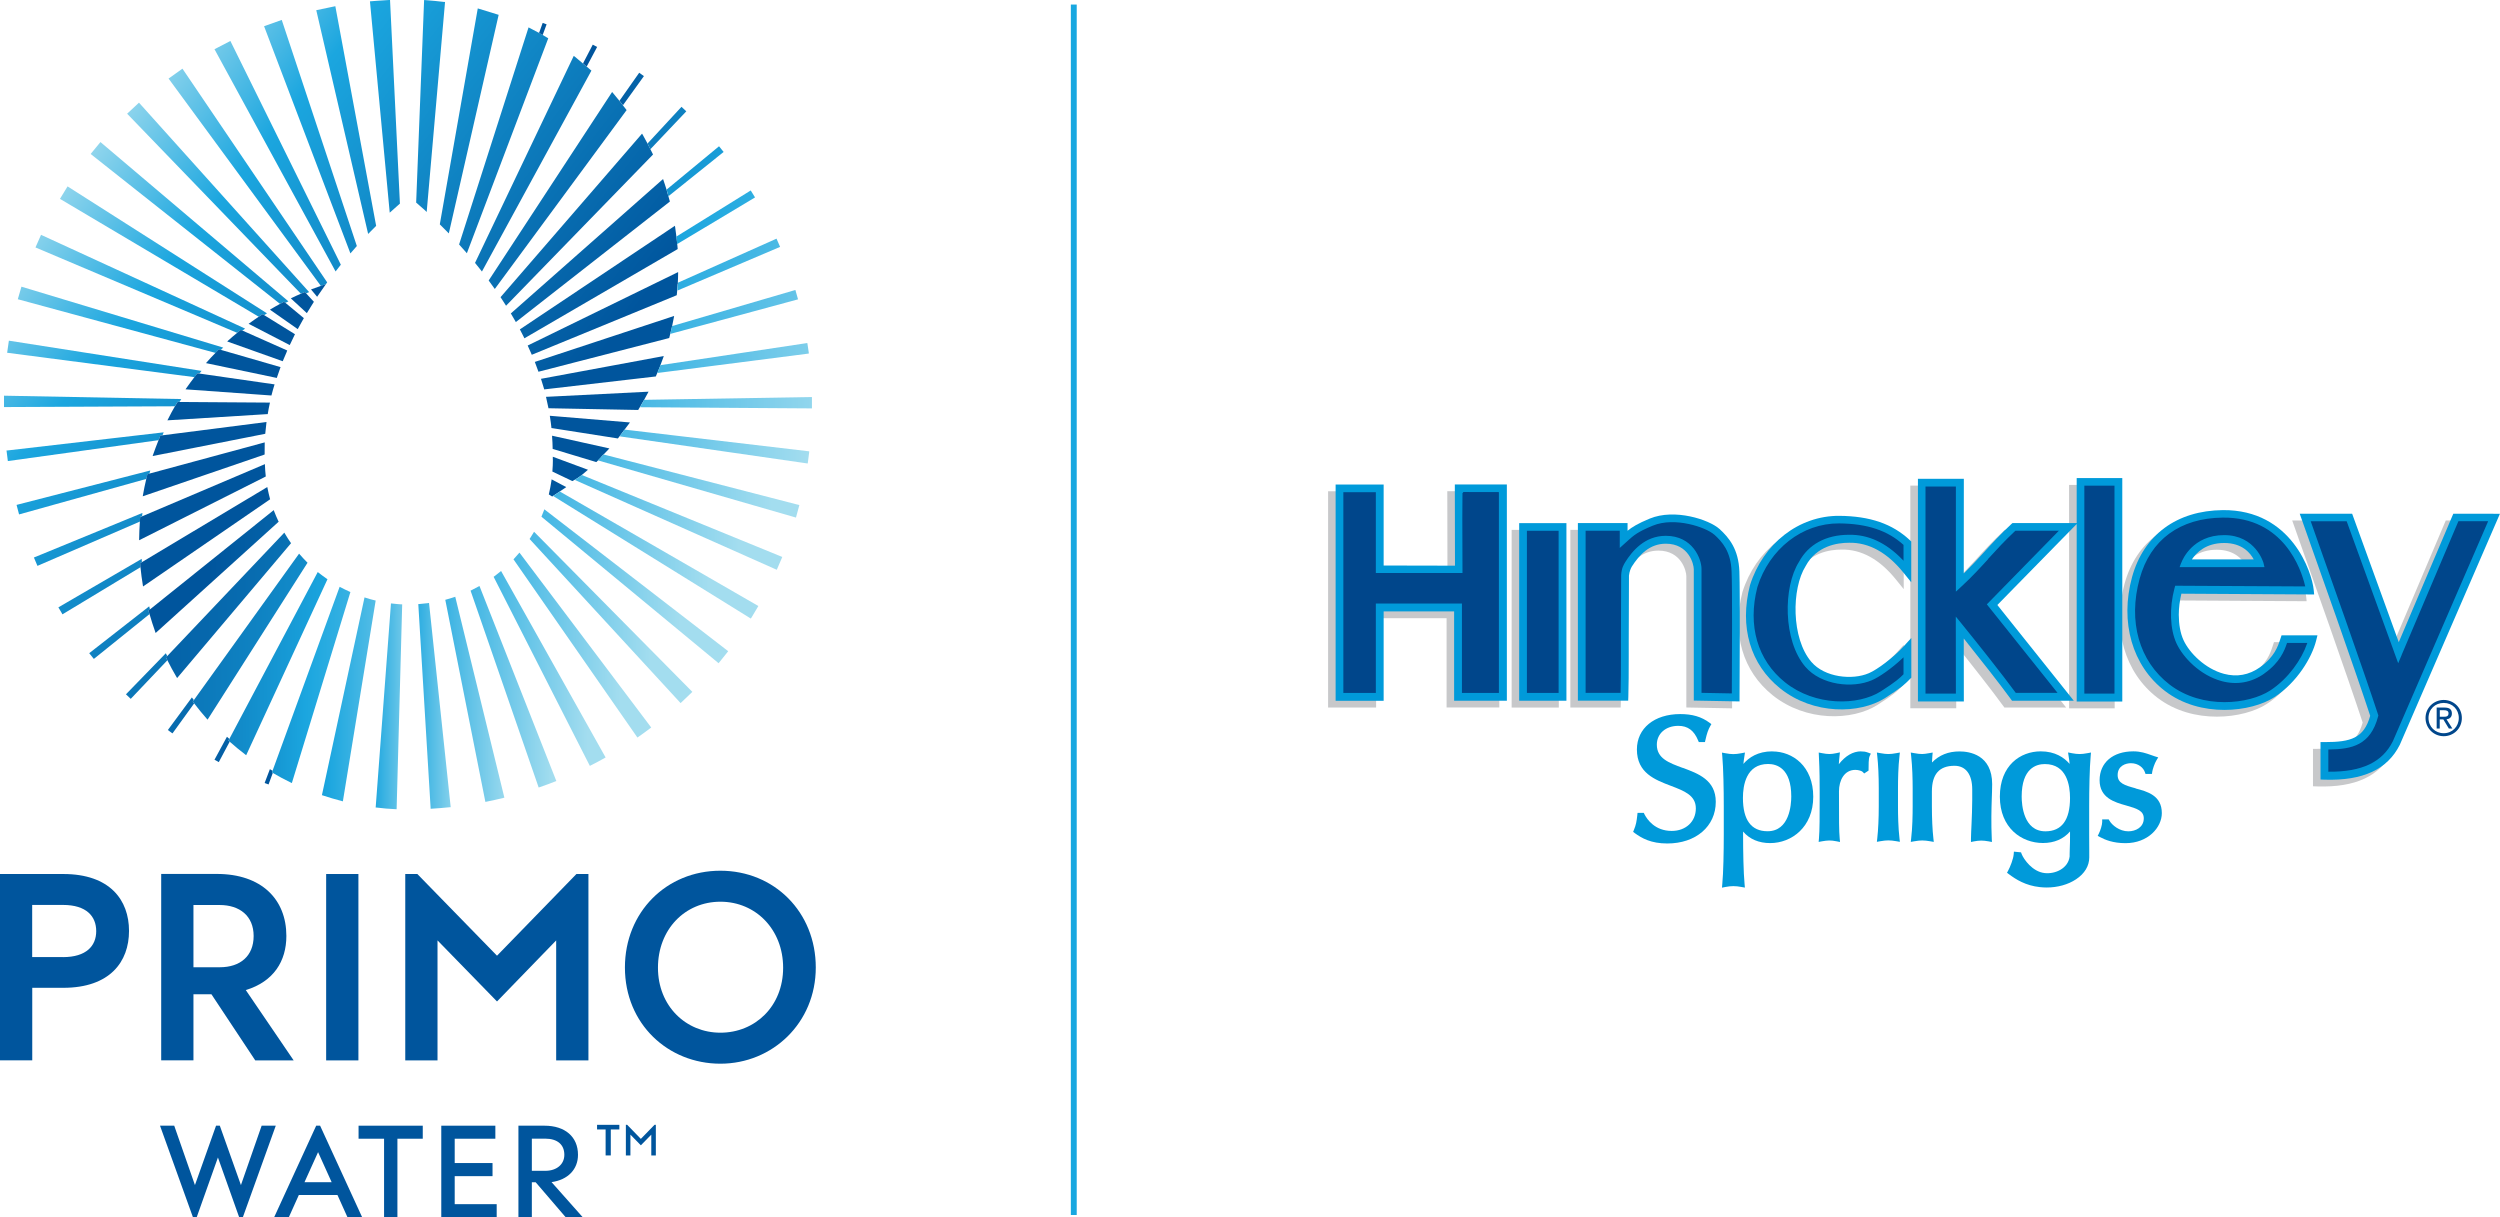 <?xml version="1.0" encoding="UTF-8"?>
<svg id="Layer_2" data-name="Layer 2" xmlns="http://www.w3.org/2000/svg" xmlns:xlink="http://www.w3.org/1999/xlink" viewBox="0 0 318.56 155.09">
  <defs>
    <style>
      .cls-1 {
        fill: url(#GRADIENT_-_Full_Color-20);
      }

      .cls-1, .cls-2, .cls-3, .cls-4, .cls-5, .cls-6, .cls-7, .cls-8, .cls-9, .cls-10, .cls-11, .cls-12, .cls-13, .cls-14, .cls-15, .cls-16, .cls-17, .cls-18, .cls-19, .cls-20, .cls-21, .cls-22, .cls-23, .cls-24, .cls-25, .cls-26, .cls-27, .cls-28, .cls-29, .cls-30, .cls-31, .cls-32, .cls-33, .cls-34, .cls-35, .cls-36, .cls-37, .cls-38, .cls-39, .cls-40, .cls-41, .cls-42, .cls-43, .cls-44, .cls-45, .cls-46, .cls-47, .cls-48, .cls-49, .cls-50, .cls-51, .cls-52, .cls-53, .cls-54, .cls-55, .cls-56, .cls-57, .cls-58, .cls-59, .cls-60, .cls-61, .cls-62, .cls-63, .cls-64, .cls-65, .cls-66, .cls-67, .cls-68, .cls-69, .cls-70, .cls-71, .cls-72, .cls-73, .cls-74, .cls-75, .cls-76, .cls-77, .cls-78, .cls-79, .cls-80, .cls-81, .cls-82, .cls-83, .cls-84, .cls-85 {
        stroke-width: 0px;
      }

      .cls-2 {
        fill: url(#GRADIENT_-_Full_Color-3);
      }

      .cls-3 {
        fill: url(#linear-gradient-38);
      }

      .cls-4 {
        fill: url(#GRADIENT_-_Full_Color-28);
      }

      .cls-5 {
        fill: url(#linear-gradient-12);
      }

      .cls-6 {
        fill: url(#GRADIENT_-_Full_Color-29);
      }

      .cls-7 {
        fill: url(#linear-gradient-17);
      }

      .cls-8 {
        fill: url(#GRADIENT_-_Full_Color-21);
      }

      .cls-9 {
        fill: url(#GRADIENT_-_Full_Color-12);
      }

      .cls-10 {
        fill: url(#linear-gradient-19);
      }

      .cls-11 {
        fill: url(#linear-gradient-33);
      }

      .cls-12 {
        fill: url(#linear-gradient);
      }

      .cls-13 {
        fill: #18a7e0;
      }

      .cls-14 {
        fill: url(#GRADIENT_-_Full_Color-11);
      }

      .cls-15 {
        fill: url(#GRADIENT_-_Full_Color-4);
      }

      .cls-16 {
        fill: url(#GRADIENT_-_Full_Color-10);
      }

      .cls-17 {
        fill: url(#GRADIENT_-_Full_Color-34);
      }

      .cls-18 {
        fill: url(#GRADIENT_-_Full_Color-2);
      }

      .cls-19 {
        fill: url(#linear-gradient-21);
      }

      .cls-20 {
        fill: url(#GRADIENT_-_Full_Color-24);
      }

      .cls-21 {
        fill: url(#linear-gradient-6);
      }

      .cls-22 {
        fill: url(#GRADIENT_-_Full_Color-35);
      }

      .cls-23 {
        fill: url(#GRADIENT_-_Full_Color-9);
      }

      .cls-24 {
        fill: url(#linear-gradient-42);
      }

      .cls-25 {
        fill: url(#GRADIENT_-_Full_Color-25);
      }

      .cls-26 {
        fill: url(#linear-gradient-15);
      }

      .cls-27 {
        fill: #c7c8ca;
      }

      .cls-28 {
        fill: url(#linear-gradient-11);
      }

      .cls-29 {
        fill: url(#GRADIENT_-_Full_Color-37);
      }

      .cls-30 {
        fill: url(#GRADIENT_-_Full_Color-27);
      }

      .cls-31 {
        fill: url(#linear-gradient-5);
      }

      .cls-32 {
        fill: url(#linear-gradient-31);
      }

      .cls-33 {
        fill: url(#GRADIENT_-_Full_Color-8);
      }

      .cls-34 {
        fill: url(#linear-gradient-34);
      }

      .cls-35 {
        fill: url(#linear-gradient-41);
      }

      .cls-36 {
        fill: url(#GRADIENT_-_Full_Color-16);
      }

      .cls-37 {
        fill: url(#linear-gradient-40);
      }

      .cls-38 {
        fill: url(#linear-gradient-13);
      }

      .cls-39 {
        fill: url(#linear-gradient-23);
      }

      .cls-40 {
        fill: url(#GRADIENT_-_Full_Color-15);
      }

      .cls-41 {
        fill: url(#linear-gradient-25);
      }

      .cls-42 {
        fill: url(#linear-gradient-43);
      }

      .cls-43 {
        fill: url(#GRADIENT_-_Full_Color-30);
      }

      .cls-44 {
        fill: url(#linear-gradient-16);
      }

      .cls-45 {
        fill: url(#linear-gradient-22);
      }

      .cls-46 {
        fill: #009ada;
      }

      .cls-47 {
        fill: url(#linear-gradient-35);
      }

      .cls-48 {
        fill: url(#linear-gradient-32);
      }

      .cls-49 {
        fill: url(#linear-gradient-20);
      }

      .cls-50 {
        fill: url(#linear-gradient-14);
      }

      .cls-51 {
        fill: #00559d;
      }

      .cls-52 {
        fill: url(#linear-gradient-2);
      }

      .cls-53 {
        fill: url(#GRADIENT_-_Full_Color-32);
      }

      .cls-54 {
        fill: url(#GRADIENT_-_Full_Color-36);
      }

      .cls-55 {
        fill: url(#GRADIENT_-_Full_Color-5);
      }

      .cls-56 {
        fill: url(#GRADIENT_-_Full_Color-7);
      }

      .cls-57 {
        fill: url(#GRADIENT_-_Full_Color-18);
      }

      .cls-58 {
        fill: url(#linear-gradient-7);
      }

      .cls-59 {
        fill: url(#linear-gradient-39);
      }

      .cls-60 {
        fill: url(#GRADIENT_-_Full_Color);
      }

      .cls-61 {
        fill: url(#linear-gradient-3);
      }

      .cls-62, .cls-86 {
        fill: #00468b;
      }

      .cls-63 {
        fill: url(#linear-gradient-9);
      }

      .cls-64 {
        fill: url(#linear-gradient-27);
      }

      .cls-65 {
        fill: url(#GRADIENT_-_Full_Color-17);
      }

      .cls-66 {
        fill: url(#GRADIENT_-_Full_Color-33);
      }

      .cls-67 {
        fill: url(#linear-gradient-36);
      }

      .cls-68 {
        fill: url(#linear-gradient-8);
      }

      .cls-69 {
        fill: url(#linear-gradient-24);
      }

      .cls-70 {
        fill: url(#linear-gradient-26);
      }

      .cls-71 {
        fill: url(#linear-gradient-18);
      }

      .cls-72 {
        fill: url(#GRADIENT_-_Full_Color-13);
      }

      .cls-73 {
        fill: url(#linear-gradient-30);
      }

      .cls-74 {
        fill: url(#GRADIENT_-_Full_Color-23);
      }

      .cls-75 {
        fill: url(#linear-gradient-29);
      }

      .cls-76 {
        fill: url(#GRADIENT_-_Full_Color-14);
      }

      .cls-77 {
        fill: url(#GRADIENT_-_Full_Color-6);
      }

      .cls-78 {
        fill: url(#GRADIENT_-_Full_Color-19);
      }

      .cls-79 {
        fill: url(#linear-gradient-28);
      }

      .cls-80 {
        fill: url(#linear-gradient-10);
      }

      .cls-86 {
        stroke: #00468b;
        stroke-width: .21px;
      }

      .cls-81 {
        fill: url(#GRADIENT_-_Full_Color-22);
      }

      .cls-82 {
        fill: url(#linear-gradient-4);
      }

      .cls-83 {
        fill: url(#GRADIENT_-_Full_Color-26);
      }

      .cls-84 {
        fill: url(#GRADIENT_-_Full_Color-31);
      }

      .cls-85 {
        fill: url(#linear-gradient-37);
      }
    </style>
    <linearGradient id="GRADIENT_-_Full_Color" data-name="GRADIENT - Full Color" x1="66.02" y1="58.64" x2="10.92" y2="15.78" gradientUnits="userSpaceOnUse">
      <stop offset="0" stop-color="#00559d"/>
      <stop offset=".72" stop-color="#1ba6df"/>
      <stop offset="1" stop-color="#a3ddef"/>
    </linearGradient>
    <linearGradient id="GRADIENT_-_Full_Color-2" data-name="GRADIENT - Full Color" x1="67.87" y1="56.26" x2="12.77" y2="13.4" xlink:href="#GRADIENT_-_Full_Color"/>
    <linearGradient id="GRADIENT_-_Full_Color-3" data-name="GRADIENT - Full Color" x1="69.76" y1="53.83" x2="14.66" y2="10.98" xlink:href="#GRADIENT_-_Full_Color"/>
    <linearGradient id="GRADIENT_-_Full_Color-4" data-name="GRADIENT - Full Color" x1="71.67" y1="51.38" x2="16.57" y2="8.52" xlink:href="#GRADIENT_-_Full_Color"/>
    <linearGradient id="GRADIENT_-_Full_Color-5" data-name="GRADIENT - Full Color" x1="73.6" y1="48.89" x2="18.5" y2="6.04" xlink:href="#GRADIENT_-_Full_Color"/>
    <linearGradient id="GRADIENT_-_Full_Color-6" data-name="GRADIENT - Full Color" x1="75.55" y1="46.4" x2="20.44" y2="3.54" xlink:href="#GRADIENT_-_Full_Color"/>
    <linearGradient id="GRADIENT_-_Full_Color-7" data-name="GRADIENT - Full Color" x1="77.44" y1="43.96" x2="22.34" y2="1.1" xlink:href="#GRADIENT_-_Full_Color"/>
    <linearGradient id="GRADIENT_-_Full_Color-8" data-name="GRADIENT - Full Color" x1="79.26" y1="41.62" x2="24.16" y2="-1.24" xlink:href="#GRADIENT_-_Full_Color"/>
    <linearGradient id="GRADIENT_-_Full_Color-9" data-name="GRADIENT - Full Color" x1="80.94" y1="39.47" x2="25.83" y2="-3.39" xlink:href="#GRADIENT_-_Full_Color"/>
    <linearGradient id="GRADIENT_-_Full_Color-10" data-name="GRADIENT - Full Color" x1="82.39" y1="37.59" x2="27.29" y2="-5.26" xlink:href="#GRADIENT_-_Full_Color"/>
    <linearGradient id="GRADIENT_-_Full_Color-11" data-name="GRADIENT - Full Color" x1="83.56" y1="36.09" x2="28.46" y2="-6.76" xlink:href="#GRADIENT_-_Full_Color"/>
    <linearGradient id="GRADIENT_-_Full_Color-12" data-name="GRADIENT - Full Color" x1="84.38" y1="35.04" x2="29.28" y2="-7.82" xlink:href="#GRADIENT_-_Full_Color"/>
    <linearGradient id="GRADIENT_-_Full_Color-13" data-name="GRADIENT - Full Color" x1="84.8" y1="34.5" x2="29.7" y2="-8.36" xlink:href="#GRADIENT_-_Full_Color"/>
    <linearGradient id="GRADIENT_-_Full_Color-14" data-name="GRADIENT - Full Color" x1="84.93" y1="34.33" x2="29.83" y2="-8.53" xlink:href="#GRADIENT_-_Full_Color"/>
    <linearGradient id="GRADIENT_-_Full_Color-15" data-name="GRADIENT - Full Color" x1="84.64" y1="34.7" x2="29.54" y2="-8.16" xlink:href="#GRADIENT_-_Full_Color"/>
    <linearGradient id="GRADIENT_-_Full_Color-16" data-name="GRADIENT - Full Color" x1="83.89" y1="35.67" x2="28.78" y2="-7.18" xlink:href="#GRADIENT_-_Full_Color"/>
    <linearGradient id="GRADIENT_-_Full_Color-17" data-name="GRADIENT - Full Color" x1="81.71" y1="38.47" x2="26.61" y2="-4.39" xlink:href="#GRADIENT_-_Full_Color"/>
    <linearGradient id="GRADIENT_-_Full_Color-18" data-name="GRADIENT - Full Color" x1="79.03" y1="41.91" x2="23.93" y2="-.94" xlink:href="#GRADIENT_-_Full_Color"/>
    <linearGradient id="GRADIENT_-_Full_Color-19" data-name="GRADIENT - Full Color" x1="76.29" y1="45.43" x2="21.19" y2="2.58" xlink:href="#GRADIENT_-_Full_Color"/>
    <linearGradient id="GRADIENT_-_Full_Color-20" data-name="GRADIENT - Full Color" x1="73.5" y1="49.03" x2="18.4" y2="6.17" xlink:href="#GRADIENT_-_Full_Color"/>
    <linearGradient id="GRADIENT_-_Full_Color-21" data-name="GRADIENT - Full Color" x1="70.7" y1="52.63" x2="15.59" y2="9.78" xlink:href="#GRADIENT_-_Full_Color"/>
    <linearGradient id="GRADIENT_-_Full_Color-22" data-name="GRADIENT - Full Color" x1="67.88" y1="56.25" x2="12.78" y2="13.4" xlink:href="#GRADIENT_-_Full_Color"/>
    <linearGradient id="GRADIENT_-_Full_Color-23" data-name="GRADIENT - Full Color" x1="64.93" y1="60.05" x2="9.82" y2="17.19" xlink:href="#GRADIENT_-_Full_Color"/>
    <linearGradient id="GRADIENT_-_Full_Color-24" data-name="GRADIENT - Full Color" x1="61.59" y1="64.34" x2="6.49" y2="21.48" xlink:href="#GRADIENT_-_Full_Color"/>
    <linearGradient id="GRADIENT_-_Full_Color-25" data-name="GRADIENT - Full Color" x1="58.51" y1="68.31" x2="3.4" y2="25.45" xlink:href="#GRADIENT_-_Full_Color"/>
    <linearGradient id="GRADIENT_-_Full_Color-26" data-name="GRADIENT - Full Color" x1="55.37" y1="72.34" x2=".27" y2="29.48" xlink:href="#GRADIENT_-_Full_Color"/>
    <linearGradient id="GRADIENT_-_Full_Color-27" data-name="GRADIENT - Full Color" x1="52.22" y1="76.38" x2="-2.88" y2="33.52" xlink:href="#GRADIENT_-_Full_Color"/>
    <linearGradient id="GRADIENT_-_Full_Color-28" data-name="GRADIENT - Full Color" x1="49.11" y1="80.38" x2="-5.99" y2="37.52" xlink:href="#GRADIENT_-_Full_Color"/>
    <linearGradient id="GRADIENT_-_Full_Color-29" data-name="GRADIENT - Full Color" x1="46.09" y1="84.27" x2="-9.01" y2="41.41" xlink:href="#GRADIENT_-_Full_Color"/>
    <linearGradient id="GRADIENT_-_Full_Color-30" data-name="GRADIENT - Full Color" x1="43.21" y1="87.97" x2="-11.89" y2="45.12" xlink:href="#GRADIENT_-_Full_Color"/>
    <linearGradient id="GRADIENT_-_Full_Color-31" data-name="GRADIENT - Full Color" x1="40.56" y1="91.38" x2="-14.54" y2="48.52" xlink:href="#GRADIENT_-_Full_Color"/>
    <linearGradient id="GRADIENT_-_Full_Color-32" data-name="GRADIENT - Full Color" x1="38.23" y1="94.37" x2="-16.87" y2="51.51" xlink:href="#GRADIENT_-_Full_Color"/>
    <linearGradient id="GRADIENT_-_Full_Color-33" data-name="GRADIENT - Full Color" x1="34.93" y1="98.61" x2="-20.17" y2="55.75" xlink:href="#GRADIENT_-_Full_Color"/>
    <linearGradient id="GRADIENT_-_Full_Color-34" data-name="GRADIENT - Full Color" x1="33.95" y1="99.88" x2="-21.15" y2="57.02" xlink:href="#GRADIENT_-_Full_Color"/>
    <linearGradient id="GRADIENT_-_Full_Color-35" data-name="GRADIENT - Full Color" x1="34.49" y1="99.19" x2="-20.62" y2="56.33" xlink:href="#GRADIENT_-_Full_Color"/>
    <linearGradient id="GRADIENT_-_Full_Color-36" data-name="GRADIENT - Full Color" x1="34.12" y1="99.65" x2="-20.98" y2="56.8" xlink:href="#GRADIENT_-_Full_Color"/>
    <linearGradient id="GRADIENT_-_Full_Color-37" data-name="GRADIENT - Full Color" x1="36.33" y1="96.82" x2="-18.78" y2="53.96" xlink:href="#GRADIENT_-_Full_Color"/>
    <linearGradient id="linear-gradient" x1="44.48" y1="47.56" x2="101.49" y2="47.56" gradientUnits="userSpaceOnUse">
      <stop offset="0" stop-color="#00559d"/>
      <stop offset=".05" stop-color="#0461a7"/>
      <stop offset=".27" stop-color="#1492cf"/>
      <stop offset=".38" stop-color="#1ba6df"/>
      <stop offset="1" stop-color="#a3ddef"/>
    </linearGradient>
    <linearGradient id="linear-gradient-2" x1="32.65" y1="89.13" x2="56.54" y2="89.13" xlink:href="#linear-gradient"/>
    <linearGradient id="linear-gradient-3" x1="43.82" y1="89.99" x2="53.67" y2="89.99" xlink:href="#linear-gradient"/>
    <linearGradient id="linear-gradient-4" x1="48.37" y1="89.94" x2="58.94" y2="89.94" xlink:href="#linear-gradient"/>
    <linearGradient id="linear-gradient-5" x1="47.87" y1="89.11" x2="65.18" y2="89.11" xlink:href="#linear-gradient"/>
    <linearGradient id="linear-gradient-6" x1="47.4" y1="87.5" x2="70.38" y2="87.5" xlink:href="#linear-gradient"/>
    <linearGradient id="linear-gradient-7" x1="46.99" y1="85.18" x2="74.92" y2="85.18" xlink:href="#linear-gradient"/>
    <linearGradient id="linear-gradient-8" x1="46.6" y1="82.2" x2="79.04" y2="82.2" xlink:href="#linear-gradient"/>
    <linearGradient id="linear-gradient-9" x1="46.46" y1="78.68" x2="82.94" y2="78.68" xlink:href="#linear-gradient"/>
    <linearGradient id="linear-gradient-10" x1="46.39" y1="74.7" x2="86.75" y2="74.7" xlink:href="#linear-gradient"/>
    <linearGradient id="linear-gradient-11" x1="45.65" y1="70.72" x2="90.35" y2="70.72" xlink:href="#linear-gradient"/>
    <linearGradient id="linear-gradient-12" x1="45.26" y1="66.55" x2="94.17" y2="66.55" xlink:href="#linear-gradient"/>
    <linearGradient id="linear-gradient-13" x1="44.84" y1="61.94" x2="98.32" y2="61.94" xlink:href="#linear-gradient"/>
    <linearGradient id="linear-gradient-14" x1="44.5" y1="56.9" x2="103.02" y2="56.9" xlink:href="#linear-gradient"/>
    <linearGradient id="linear-gradient-15" x1="44.49" y1="51.32" x2="108.52" y2="51.32" xlink:href="#linear-gradient"/>
    <linearGradient id="linear-gradient-16" x1="44.32" y1="45.62" x2="115.41" y2="45.62" xlink:href="#linear-gradient"/>
    <linearGradient id="linear-gradient-17" x1="44.27" y1="39.74" x2="124.27" y2="39.74" xlink:href="#linear-gradient"/>
    <linearGradient id="linear-gradient-18" x1="44.39" y1="33.72" x2="136.4" y2="33.72" xlink:href="#linear-gradient"/>
    <linearGradient id="linear-gradient-19" x1="44.39" y1="27.69" x2="154.86" y2="27.69" xlink:href="#linear-gradient"/>
    <linearGradient id="linear-gradient-20" x1="44.63" y1="21.83" x2="187.01" y2="21.83" xlink:href="#linear-gradient"/>
    <linearGradient id="linear-gradient-21" x1="46.92" y1="16.32" x2="254.21" y2="16.32" xlink:href="#linear-gradient"/>
    <linearGradient id="linear-gradient-22" x1="72.73" y1="11.34" x2="223.8" y2="11.34" xlink:href="#linear-gradient"/>
    <linearGradient id="linear-gradient-23" x1="81.56" y1="7.08" x2="157.75" y2="7.08" xlink:href="#linear-gradient"/>
    <linearGradient id="linear-gradient-24" x1="79.88" y1="3.69" x2="128.87" y2="3.69" xlink:href="#linear-gradient"/>
    <linearGradient id="linear-gradient-25" x1="59.69" y1="37.02" x2="139.42" y2="37.02" xlink:href="#linear-gradient"/>
    <linearGradient id="linear-gradient-26" x1="41.33" y1="36.49" x2="41.34" y2="36.49" xlink:href="#linear-gradient"/>
    <linearGradient id="linear-gradient-27" x1="51.81" y1="38.55" x2="105.06" y2="38.55" xlink:href="#linear-gradient"/>
    <linearGradient id="linear-gradient-28" x1="49.46" y1="40.19" x2="99.75" y2="40.19" xlink:href="#linear-gradient"/>
    <linearGradient id="linear-gradient-29" x1="48.06" y1="42" x2="99.5" y2="42" xlink:href="#linear-gradient"/>
    <linearGradient id="linear-gradient-30" x1="46.99" y1="44.04" x2="101.37" y2="44.04" xlink:href="#linear-gradient"/>
    <linearGradient id="linear-gradient-31" x1="46.02" y1="46.34" x2="104.46" y2="46.34" xlink:href="#linear-gradient"/>
    <linearGradient id="linear-gradient-32" x1="44.9" y1="48.97" x2="107.6" y2="48.97" xlink:href="#linear-gradient"/>
    <linearGradient id="linear-gradient-33" x1="327.38" y1="47.62" x2="1219.86" y2="47.62" xlink:href="#linear-gradient"/>
    <linearGradient id="linear-gradient-34" x1="43.41" y1="52.38" x2="110.02" y2="52.38" xlink:href="#linear-gradient"/>
    <linearGradient id="linear-gradient-35" x1="41.73" y1="55.94" x2="113.45" y2="55.94" xlink:href="#linear-gradient"/>
    <linearGradient id="linear-gradient-36" x1="39.73" y1="59.81" x2="118.43" y2="59.81" xlink:href="#linear-gradient"/>
    <linearGradient id="linear-gradient-37" x1="37.3" y1="63.98" x2="126.78" y2="63.98" xlink:href="#linear-gradient"/>
    <linearGradient id="linear-gradient-38" x1="33.66" y1="68.38" x2="143.05" y2="68.38" xlink:href="#linear-gradient"/>
    <linearGradient id="linear-gradient-39" x1="26.59" y1="72.84" x2="175.49" y2="72.84" xlink:href="#linear-gradient"/>
    <linearGradient id="linear-gradient-40" x1="5.74" y1="77.15" x2="269.26" y2="77.15" xlink:href="#linear-gradient"/>
    <linearGradient id="linear-gradient-41" x1="-.39" y1="81.11" x2="164.46" y2="81.11" xlink:href="#linear-gradient"/>
    <linearGradient id="linear-gradient-42" x1="11.49" y1="84.55" x2="92.5" y2="84.55" xlink:href="#linear-gradient"/>
    <linearGradient id="linear-gradient-43" x1="21.92" y1="87.28" x2="66.7" y2="87.28" xlink:href="#linear-gradient"/>
  </defs>
  <g id="Hinckley_Springs" data-name="Hinckley Springs">
    <g>
      <rect class="cls-13" x="136.45" y=".58" width=".75" height="154.24"/>
      <g>
        <g>
          <g>
            <path class="cls-60" d="m70.97,62.87l.22-.15s.1-.06.15-.1c.04-.03.08-.05.12-.08.18-.12.37-.24.55-.37l.14-.1-1.86-.99-.02.15c-.08.56-.19,1.13-.32,1.69l-.02.08.43.27.06-.04s.05-.03.07-.05h0s.06-.04.06-.04c.14-.09.28-.19.43-.28Z"/>
            <path class="cls-18" d="m74,60.64c.05-.04.09-.08.14-.12.21-.17.42-.35.61-.51l.17-.15-4.48-1.66v.26c0,.07.01.14.01.21,0,.41-.02.84-.06,1.35v.07s2.54,1.21,2.54,1.21l.05-.02c.08-.04.15-.08.21-.12l.04-.02.05-.03c.28-.16.51-.32.71-.48Z"/>
            <path class="cls-2" d="m76.59,58.24l.18-.19s.09-.09.13-.13c.04-.04.08-.08.12-.12.17-.17.34-.34.5-.52l.13-.14-7.16-1.59-.14-.03v.14c.04.46.06.94.07,1.46v.08s5.56,1.68,5.56,1.68l.05-.04s.07-.07.1-.1c.01-.01.03-.03.04-.04.01-.02.03-.03.04-.04.13-.13.26-.26.38-.39Z"/>
            <path class="cls-15" d="m79.31,55.11l.16-.22c.04-.05.08-.1.12-.15.04-.05.08-.1.11-.15.16-.2.31-.4.46-.61l.11-.15-10.21-.85.02.14c.08.51.14.94.18,1.34v.08s8.47,1.33,8.47,1.33l.04-.05s.07-.1.11-.14c.02-.02.04-.05.05-.07.01-.02.02-.03.04-.05.11-.14.22-.29.33-.44Z"/>
            <path class="cls-55" d="m81.85,51.35c.04-.08.09-.16.13-.23l.09-.16s.34-.6.48-.88l.09-.17-12.94.65h-.13s.03.13.03.13c.09.39.18.8.27,1.24l.02.09,11.37.22h.06s.21-.35.21-.35l.11-.18c.07-.12.13-.24.2-.36Z"/>
            <path class="cls-77" d="m84.09,46.71c.02-.06.04-.11.06-.17.13-.34.26-.67.37-.99l.06-.18-15.53,2.88-.12.02.04.12c.12.36.24.75.35,1.14l.02.09,14.23-1.65.02-.06c.04-.09.07-.17.11-.26l.05-.11.08-.19c.09-.21.18-.42.26-.63Z"/>
            <path class="cls-56" d="m85.61,41.71c.01-.06.02-.12.04-.18.08-.37.16-.73.22-1.09l.03-.18-17.64,5.82-.11.04.04.11c.14.35.26.7.39,1.05l.03.09,16.6-4.28.06-.02.02-.06c.03-.11.05-.22.08-.32l.03-.13.06-.23c.05-.2.1-.4.15-.61Z"/>
            <path class="cls-33" d="m86.37,36.2c0-.06,0-.12,0-.18.02-.39.04-.78.04-1.17v-.18s-19.07,9.31-19.07,9.31l-.1.05.07.16c.14.3.28.61.41.92l.04.1,18.42-7.57.06-.03v-.06c.02-.13.03-.25.04-.38v-.15s.03-.27.03-.27c.02-.19.03-.37.04-.56Z"/>
            <path class="cls-23" d="m86.21,30.32c0-.06-.02-.11-.02-.17-.05-.4-.1-.81-.16-1.21l-.03-.17-19.68,13.15-.08.05.05.09c.14.27.28.54.42.82l.11.23,19.53-11.37v-.07c-.02-.14-.03-.28-.04-.42l-.02-.16-.03-.29c-.01-.16-.03-.33-.05-.49Z"/>
            <path class="cls-16" d="m84.98,24.31c-.02-.05-.03-.1-.05-.15-.13-.41-.25-.81-.39-1.2l-.05-.15-19.33,17.07-.07.06.05.08c.18.3.36.6.53.91l.06.11,19.63-15.36-.02-.07c-.04-.15-.08-.31-.13-.46l-.04-.15-.08-.27c-.04-.14-.08-.28-.12-.42Z"/>
            <path class="cls-14" d="m81.81,17.03l-17.98,20.78-.05.06.05.07c.2.3.39.6.58.9l.07.12,18.73-19.27-.03-.07c-.07-.15-.15-.31-.23-.46l-.07-.14-.13-.25c-.05-.11-.11-.22-.16-.33-.02-.05-.05-.09-.07-.13-.21-.39-.42-.78-.62-1.14l-.08-.13Z"/>
            <path class="cls-9" d="m62.27,35.74l.04.06c.22.29.43.59.65.9l.09.12,16.75-22.73.05-.06-.05-.06c-.11-.15-.23-.3-.35-.45l-.08-.1-.15-.2c-.06-.08-.13-.17-.19-.25-.03-.04-.06-.07-.09-.11-.29-.37-.57-.71-.85-1.03l-.09-.11-15.69,23.96-.04.06Z"/>
            <path class="cls-72" d="m60.54,33.51l.04.05c.24.3.48.6.73.91l.1.13,13.95-25.6s-.54-.46-.61-.52c-.02-.02-.04-.04-.07-.05-.06-.05-.12-.1-.18-.15l-.13-.11s-.07-.06-.1-.09c-.08-.07-.77-.66-1.05-.88l-.11-.08-12.56,26.34-.03.06Z"/>
            <path class="cls-76" d="m67.35,3.49l-8.85,27.66.04.05c.27.3.55.61.83.93l.12.14,10.34-27.31.03-.08-.08-.05c-.18-.11-.63-.37-.63-.37,0,0-.35-.2-.36-.21-.18-.09-1.44-.76-1.44-.76Z"/>
            <path class="cls-40" d="m56.04,28.59l.04.04c.31.31.63.63.97.97l.14.14L63.52,1.98l.02-.09-2.66-.82-4.83,27.47v.06Z"/>
            <path class="cls-36" d="m54.21,26.86l.16.15L56.71.25h-.1c-.24-.04-2.03-.22-2.46-.24h-.11s-1.01,25.76-1.01,25.76v.05s.04.03.04.03c.37.32.76.66,1.15,1.01Z"/>
            <path class="cls-65" d="m50.96,25.97L49.7,0s-.12,0-.12,0c-.78.04-2.44.17-2.44.17l2.52,26.93,1.29-1.15Z"/>
            <polygon class="cls-57" points="47.93 28.78 42.75 .9 42.73 .79 40.3 1.3 46.91 29.81 47.93 28.78"/>
            <polygon class="cls-78" points="45.47 31.35 35.9 2.54 33.65 3.34 44.65 32.29 45.47 31.35"/>
            <polygon class="cls-1" points="43.43 33.73 29.4 5.31 29.36 5.22 27.33 6.27 42.76 34.59 43.43 33.73"/>
            <path class="cls-8" d="m41.21,36.32l.31-.1c.04-.06.09-.12.13-.18l.04-.06L23.31,8.84l-.06-.09-1.77,1.26,19.41,26.43c.11-.04.21-.07.32-.11Z"/>
            <path class="cls-81" d="m38.72,37.26l.12-.05.16.17c.08-.03.39-.16.39-.16L17.78,13.16l-.07-.08-1.51,1.41,22.14,22.94c.13-.06.25-.11.38-.17Z"/>
            <path class="cls-74" d="m36.12,38.48l.06-.03.06.04.13.1.38-.19L12.88,18.17l-.08-.07-1.25,1.52,24.13,19.1c.14-.08.28-.15.43-.23Z"/>
            <path class="cls-20" d="m33.33,40.12l.13-.09.2.13c.07-.05.36-.23.36-.23L8.7,23.81l-.09-.06-.97,1.59,25.33,15.02c.12-.08.23-.16.36-.24Z"/>
            <path class="cls-25" d="m30.58,42.11l.08-.06h.08s.16.08.16.08l.33-.26L5.33,29.97l-.1-.05-.71,1.61,25.7,10.88c.12-.1.24-.2.37-.31Z"/>
            <path class="cls-83" d="m27.74,44.67l.16-.15.24.07c.06-.06.3-.3.3-.3l-25.61-7.73-.1-.03-.46,1.6,25.2,6.84c.1-.1.18-.19.28-.29Z"/>
            <path class="cls-30" d="m25.06,47.7l.11-.15h0s0,0,0,0h.06s.19.04.19.04c.05-.06.26-.33.26-.33l-24.55-3.85-.22,1.54,23.87,3.11c.09-.12.18-.24.28-.36Z"/>
            <path class="cls-4" d="m22.31,51.74l.32-.53h.25s.22-.36.22-.36l-22.59-.43v1.45s21.79-.1,21.79-.1c0,0,.01-.02.02-.03Z"/>
            <path class="cls-6" d="m.94,57.4h-.11s.17,1.35.17,1.35l19.2-2.66c.02-.06.04-.11.07-.17l.03-.06c.02-.06.05-.11.07-.17l.08-.19.25-.03c.03-.07.16-.38.16-.38L.94,57.4Z"/>
            <path class="cls-43" d="m18.65,61.02c.01-.06.03-.12.04-.18.02-.08.04-.16.06-.24l.05-.18.06-.02.18-.05c.02-.08.04-.15.06-.22l.05-.18-16.94,4.36-.1.03.32,1.21,16.23-4.53Z"/>
            <path class="cls-84" d="m4.76,72.11l13.07-5.65c0-.06,0-.12.01-.18v-.07c.01-.05.02-.11.02-.16l.02-.18.06-.03.17-.07c0-.08.01-.16.02-.23l.02-.18-13.73,5.64-.1.04.41.97.04.09Z"/>
            <path class="cls-53" d="m7.9,78.19l.06.09,9.95-6.01c0-.06-.01-.11-.02-.17v-.07s0,0,0,0l-.02-.29.06-.03.15-.09c0-.08-.01-.16-.02-.24v-.17s-10.62,6.18-10.62,6.18l.05.09c.14.24.28.47.42.71Z"/>
            <path class="cls-66" d="m21.21,83.92l-.07-.14.06-.06.11-.11c-.04-.08-.08-.15-.11-.23l-.07-.14-5.08,5.23.08.08c.11.11.23.22.34.32l.19.18,4.67-4.92-.11-.2Z"/>
            <path class="cls-17" d="m27.78,97.06l.1.05,1.39-2.61s-.07-.05-.1-.08l-.06-.06.04-.08.07-.13c-.07-.06-.13-.12-.2-.18l-.1-.09-1.59,2.93.1.05c.12.07.24.13.36.2Z"/>
            <path class="cls-22" d="m33.99,99.87l.23.09.54-1.47s-.01,0-.02-.01l-.08-.05.08-.21-.35-.21-.67,1.76.1.04c.05.02.11.04.16.06Z"/>
            <path class="cls-54" d="m24.56,89.4l.14-.2c-.05-.07-.11-.14-.16-.21l-.09-.12-3.06,4.15.21.16c.1.07.19.14.29.21l.09.06,2.76-3.82s0,0,0,0c-.03-.04-.19-.23-.19-.23Z"/>
            <path class="cls-29" d="m18.92,77.8l.06-.04.13-.1c-.02-.08-.04-.16-.06-.24l-.04-.16-7.64,5.97.07.09c.15.19.3.38.45.56l.07.08,7.09-5.71s-.04-.11-.06-.19l-.07-.26Z"/>
          </g>
          <g>
            <polygon class="cls-12" points="25.17 47.55 25.17 47.55 25.23 47.56 25.17 47.55"/>
            <path class="cls-52" d="m47.77,76.5c-.42-.1-.83-.21-1.21-.34l-.11-.04-5.41,25.11-.02.09.09.03c.8.27,1.63.51,2.47.73l.11.03,4.18-25.59-.1-.02Z"/>
            <path class="cls-61" d="m49.82,76.88l-1.95,26.02h.1c.81.11,1.64.17,2.46.21h.11s.71-26.1.71-26.1h-.11c-.37-.02-.75-.06-1.21-.11h-.11Z"/>
            <path class="cls-82" d="m54.57,76.85c-.38.05-.77.09-1.16.12h-.11s1.57,25.97,1.57,25.97v.11s.11,0,.11,0c.78-.05,1.57-.11,2.34-.19h.11s-2.76-26.02-2.76-26.02h-.11Z"/>
            <path class="cls-31" d="m61.95,102.16c.73-.14,1.47-.31,2.21-.49l.11-.03-6.26-25.6-.11.04c-.38.13-.73.23-1.06.32l-.1.03,5.11,25.75.11-.02Z"/>
            <path class="cls-21" d="m68.76,100.31c.68-.23,1.36-.49,2.03-.75l.1-.04-9.75-24.74-.05-.11-.11.06c-.34.19-.64.35-.93.49l-.09.04,8.68,25.09.1-.04Z"/>
            <path class="cls-58" d="m77.17,96.52l-13.32-23.76-.1.08c-.24.2-.49.39-.78.61l-.07.05,12.26,24.09.1-.05c.66-.33,1.25-.65,1.82-.97l.09-.05Z"/>
            <path class="cls-68" d="m66.19,70.42l-.09.1c-.2.23-.4.46-.61.69l-.06.06,15.73,22.62.06.09.09-.06c.49-.34,1-.71,1.58-1.15l.09-.07-16.71-22.18-.08-.11Z"/>
            <path class="cls-63" d="m86.72,89.59l.08-.07c.46-.43.91-.86,1.34-1.28l.08-.08-20.07-20.3-.1-.1-.07.12c-.14.25-.29.49-.45.73l-.05.07,19.17,20.83.07.08Z"/>
            <path class="cls-80" d="m91.56,84.51l.07-.08c.39-.48.75-.92,1.09-1.36l.07-.09-23.31-17.99-.12-.09-.05.14c-.09.25-.19.49-.29.73l-.03.07,22.48,18.59.08.07Z"/>
            <path class="cls-28" d="m95.74,78.72c.27-.43.54-.89.84-1.41l.05-.09-25.29-14.59s-.1.06-.15.1l-.22.15c-.14.1-.28.19-.43.28l-.06.04,25.19,15.62.06-.09Z"/>
            <path class="cls-5" d="m98.99,72.59l.04-.1c.23-.51.43-.97.61-1.42l.04-.1-25.55-10.45s-.09.08-.14.12c-.2.16-.44.31-.71.48l-.05.03,25.65,11.41.1.04Z"/>
            <path class="cls-38" d="m101.42,65.96l.03-.1c.13-.46.26-.93.38-1.4l.03-.1-24.95-6.45s-.09.09-.13.13l-.18.19c-.13.13-.25.26-.38.39-.01.01-.03.03-.04.04l25.14,7.26.1.03Z"/>
            <path class="cls-50" d="m102.94,58.95c.06-.44.12-.89.17-1.33v-.11s-23.52-2.77-23.52-2.77c-.04.05-.08.1-.12.15l-.16.22c-.11.15-.22.29-.33.44-.01.02-.02.03-.04.05l23.98,3.46.02-.11Z"/>
            <path class="cls-26" d="m81.98,51.12c-.04.08-.09.16-.13.23-.07.12-.13.24-.2.36l-.11.18,21.81.15h.11s0-.3,0-.3c0-.21,0-.41,0-.62,0-.08,0-.16,0-.24v-.29s-21.39.36-21.39.36l-.09.16Z"/>
            <path class="cls-44" d="m84.09,46.71c-.08.21-.17.42-.26.63l-.08.19,19.31-2.48v-.11c-.06-.37-.11-.75-.17-1.12l-.02-.11-18.72,2.82c-.02.06-.04.11-.06.17Z"/>
            <path class="cls-7" d="m85.61,41.71c-.05.2-.1.41-.15.61l-.06.23,16.19-4.38.1-.03-.03-.1c-.09-.33-.18-.67-.28-.99l-.03-.1-15.72,4.6c-.01.06-.02.12-.04.18Z"/>
            <path class="cls-71" d="m86.37,36.2c-.01.19-.03.37-.04.56l-.02.27,13.09-5.57-.04-.1c-.12-.28-.25-.57-.37-.85l-.04-.1-12.56,5.61c0,.06,0,.12,0,.18Z"/>
            <path class="cls-10" d="m86.21,30.32c.02.16.03.32.05.49l.03.29,9.83-5.89.09-.06-.06-.09c-.14-.24-.28-.47-.43-.7l-.06-.09-9.48,5.88c0,.06.02.11.02.17Z"/>
            <path class="cls-49" d="m84.98,24.31c.04.14.08.28.12.42l.08.27,7.03-5.64-.07-.08c-.15-.19-.3-.37-.45-.56l-.07-.08-6.68,5.52c.02.05.03.1.05.15Z"/>
            <path class="cls-19" d="m82.75,18.76l.13.25,4.5-4.75.07-.08-.08-.07c-.11-.1-.22-.2-.33-.31l-.2-.19-4.33,4.68s.05.09.07.13c.06.11.11.22.16.33Z"/>
            <path class="cls-45" d="m79.23,13.21l.15.2,2.67-3.71-.22-.16c-.1-.07-.19-.14-.29-.21l-.09-.06-2.51,3.57s.06.07.09.11c.07.08.13.17.19.25Z"/>
            <path class="cls-39" d="m74.51,8.28c.06.05.12.1.18.15.02.02.04.04.07.05l1.33-2.5-.1-.05c-.12-.06-.24-.13-.36-.19l-.1-.05-1.24,2.39s.07.06.1.09l.13.11Z"/>
            <path class="cls-69" d="m69.15,2.92l-.46,1.28s.07.04.11.06c.05.03.1.06.16.09l.19.11.5-1.36-.5-.18Z"/>
            <path class="cls-41" d="m40.89,36.43c-.39.13-.77.27-1.12.4l-.14.05.78.94.08-.12c.28-.41.56-.82.85-1.22h0s.19-.27.19-.27h0s-.31.1-.31.1c-.11.04-.21.07-.32.11Z"/>
            <polygon class="cls-70" points="41.33 36.49 41.34 36.49 41.33 36.49 41.33 36.49"/>
            <path class="cls-64" d="m38.72,37.26c-.13.06-.26.11-.38.17-.4.17-.78.34-1.14.52l-.14.07,2.04,1.88.07-.11c.27-.44.53-.86.78-1.26l.05-.07-.99-1.08-.16-.17-.12.05Z"/>
            <path class="cls-79" d="m36.18,38.46l-.06.03c-.15.08-.29.16-.43.23-.4.22-.79.43-1.15.65l-.14.09,3.54,2.48.06-.11c.22-.4.44-.81.67-1.21l.05-.08-2.34-1.94-.13-.1-.06-.04Z"/>
            <path class="cls-75" d="m33.33,40.12c-.12.08-.24.16-.36.24-.41.27-.79.54-1.15.8l-.14.1,5.24,2.71.05-.1c.18-.38.37-.78.57-1.19l.05-.09-3.92-2.43-.2-.13-.13.09Z"/>
            <path class="cls-73" d="m30.66,42.05l-.08.06c-.13.1-.25.2-.37.31-.4.33-.78.65-1.13.97l-.13.12,7.08,2.52.04-.1c.14-.34.28-.68.43-1.01.01-.03.02-.05.03-.08,0-.03.02-.05.03-.08l.04-.1-5.69-2.53-.16-.07h-.08Z"/>
            <path class="cls-32" d="m27.74,44.67c-.1.1-.19.19-.28.29-.39.4-.76.79-1.09,1.17l-.12.14,8.93,1.87.09.02.03-.09c.11-.32.25-.75.41-1.18l.04-.11-7.61-2.2-.24-.07-.16.15Z"/>
            <path class="cls-48" d="m25.17,47.55l-.12.15c-.1.12-.18.24-.28.36-.36.47-.7.93-1.02,1.39l-.11.16,10.86.78h.09s.02-.08.02-.08c.11-.44.24-.88.34-1.21l.04-.12-9.58-1.38-.19-.03h-.06Z"/>
            <polygon class="cls-11" points="25.17 47.55 25.06 47.7 25.17 47.55 25.17 47.55"/>
            <path class="cls-34" d="m22.31,51.74s-.01.02-.02.03c-.29.49-.57,1.02-.87,1.62l-.09.17,12.7-.79h.09s.01-.09.01-.09c.07-.43.15-.85.24-1.25l.03-.13-11.52-.08h-.25s-.32.53-.32.53Z"/>
            <path class="cls-47" d="m20.37,55.69c-.02.06-.05.11-.07.17l-.03.06c-.02.06-.04.11-.07.17-.26.65-.49,1.26-.69,1.84l-.06.18,14.27-2.82.08-.02.16-1.5-13.27,1.7-.25.03-.08.19Z"/>
            <path class="cls-67" d="m18.79,60.42l-.05.18c-.02.08-.04.16-.06.24-.01.06-.03.12-.04.18-.17.72-.31,1.4-.42,2.04l-.03.18,15.46-5.3.07-.03v-.08c0-.44,0-.88.01-1.31v-.15s-14.7,3.98-14.7,3.98l-.18.05-.06.02Z"/>
            <path class="cls-85" d="m17.87,65.88l-.02.18c0,.05,0,.11-.01.16v.07c-.01.06-.01.12-.02.18-.05.77-.08,1.49-.09,2.19v.18s16.13-8.12,16.13-8.12v-.07c-.05-.43-.08-.88-.1-1.35v-.16s-15.67,6.66-15.67,6.66l-.17.07-.06.03Z"/>
            <path class="cls-3" d="m17.86,71.75l.02.29h0s0,.07,0,.07c0,.06.01.11.02.17.08.79.18,1.56.3,2.28l.03.17,16.13-11.07.06-.04-.02-.07c-.11-.41-.21-.85-.31-1.34l-.03-.15-16,9.58-.15.09-.06.03Z"/>
            <path class="cls-59" d="m35.47,66.41c-.21-.46-.39-.87-.54-1.27l-.05-.14-15.77,12.65-.13.1-.06.04.07.26c.02.08.04.15.06.19.23.79.47,1.55.73,2.27l.05.15,15.62-14.13.06-.05-.03-.07Z"/>
            <path class="cls-37" d="m37.04,69.15c-.25-.36-.49-.73-.74-1.16l-.07-.12-14.92,15.73-.11.11-.06.06.07.14.11.2c.37.74.76,1.47,1.17,2.16l.08.13,14.47-17.13.05-.06-.05-.07Z"/>
            <path class="cls-35" d="m39.18,71.7l-.06-.06c-.31-.31-.62-.65-.92-.99l-.09-.1-13.41,18.66-.14.2s.16.2.19.23c0,0,0,0,0,0,.51.66,1.04,1.32,1.6,1.95l.1.11,12.69-19.92.05-.07Z"/>
            <path class="cls-24" d="m29.11,94.37l.06.06s.07.05.1.08c.64.57,1.31,1.12,1.99,1.64l.11.08,10.32-22.34.04-.08-.07-.05c-.39-.27-.74-.53-1.07-.79l-.1-.08-11.27,21.28-.07.13-.04.08Z"/>
            <path class="cls-42" d="m34.74,98.48s.01,0,.02.01c.76.45,1.54.86,2.32,1.24l.11.05,7.46-24.34-.09-.04c-.44-.2-.82-.38-1.17-.57l-.11-.06-8.55,23.44-.08.21.08.05Z"/>
          </g>
        </g>
        <g>
          <path class="cls-51" d="m0,111.37h8.06c5.94,0,8.38,3.31,8.38,7.25s-2.44,7.25-8.38,7.25h-3.95v9.24H0v-23.75Zm8.02,10.59c2.99,0,4.24-1.44,4.24-3.31s-1.22-3.34-4.24-3.34h-3.92v6.64h3.92Z"/>
          <path class="cls-51" d="m32.51,135.12h4.91l-6.1-8.96c3.56-1.09,5.17-3.69,5.17-6.9,0-4.65-3.15-7.9-8.86-7.9h-7.09v23.75h4.11v-8.42h2.29l5.58,8.42Zm-7.86-19.8h3.34c2.54,0,4.33,1.38,4.33,3.95s-1.73,3.98-4.3,3.98h-3.37v-7.93Z"/>
          <path class="cls-51" d="m41.56,111.37h4.11v23.75h-4.11v-23.75Z"/>
          <path class="cls-51" d="m79.63,123.28c0-7.06,5.3-12.33,12.16-12.33s12.16,5.26,12.16,12.33-5.52,12.26-12.16,12.26-12.16-5.04-12.16-12.26Zm20.16.03c0-4.85-3.47-8.41-7.99-8.41s-7.96,3.53-7.96,8.41,3.56,8.28,7.96,8.28,7.99-3.34,7.99-8.28Z"/>
          <polygon class="cls-51" points="73.45 111.37 63.33 121.78 53.18 111.37 51.64 111.37 51.64 135.12 55.75 135.12 55.75 119.83 63.33 127.61 70.87 119.83 70.87 135.12 74.98 135.12 74.98 111.37 73.45 111.37"/>
        </g>
        <g>
          <polygon class="cls-51" points="45.69 145.1 48.94 145.1 48.94 155.09 50.64 155.09 50.64 145.1 53.87 145.1 53.87 143.44 45.69 143.44 45.69 145.1"/>
          <polygon class="cls-51" points="57.94 149.87 62.76 149.87 62.76 148.2 57.94 148.2 57.94 145.1 63.12 145.1 63.12 143.44 56.23 143.44 56.23 155.09 63.29 155.09 63.29 153.44 57.94 153.44 57.94 149.87"/>
          <path class="cls-51" d="m72.07,155.09h2.17l-3.96-4.46c2.08-.29,3.37-1.62,3.37-3.48,0-2.29-1.64-3.71-4.27-3.71h-3.32v11.65h1.71v-4.44h.49l3.81,4.44Zm-4.3-10h1.69c1.56,0,2.45.75,2.45,2.06,0,1.22-.98,2.04-2.43,2.04h-1.71v-4.1Z"/>
          <polygon class="cls-51" points="77.17 147.23 77.83 147.23 77.83 143.92 78.92 143.92 78.92 143.33 76.08 143.33 76.08 143.92 77.17 143.92 77.17 147.23"/>
          <polygon class="cls-51" points="81.62 145.08 79.92 143.33 79.75 143.33 79.75 147.23 80.33 147.23 80.33 144.58 81.66 145.94 82.99 144.58 82.99 147.23 83.57 147.23 83.57 143.33 83.4 143.33 81.66 145.12 81.62 145.08"/>
          <path class="cls-51" d="m40.29,143.44l-5.35,11.65h1.87l1.27-2.82h4.92l1.27,2.82h1.87l-5.35-11.65h-.49Zm-1.49,7.2l1.73-3.83,1.73,3.83h-3.46Z"/>
          <polygon class="cls-51" points="25.07 155.09 27.77 147.49 30.47 155.09 30.95 155.09 35.14 143.44 33.34 143.44 30.7 151.01 28.01 143.44 27.53 143.44 24.84 151.01 22.2 143.44 20.39 143.44 24.58 155.09 25.07 155.09"/>
        </g>
      </g>
      <g>
        <g>
          <g>
            <path class="cls-27" d="m263.65,61.78v5.74h-8.18l-.16.14c-1.41,1.31-2.51,2.51-3.57,3.68-.8.88-1.6,1.73-2.48,2.6,0-2.11.01-12.06.01-12.06h-.55s-4.75,0-4.75,0h-.55v28.37h5.85s0-5.89-.01-8.02c2.07,2.57,4.66,5.88,5.98,7.7l.17.23h7.87s-9.17-11.5-9.74-12.2c.59-.6,9.07-9.27,10.11-10.32v22.62h5.81s0-28.47,0-28.47h-5.81Z"/>
            <path class="cls-27" d="m184.43,72.94l-9.08-.02v-10.32h-6.12v27.56h6.12v-11.39h8.98v11.38h2.99s3.73,0,3.73,0v-27.56h-6.63l.02,10.34Z"/>
            <path class="cls-27" d="m289.76,81.83l-.19.57c-.27.82-.74,2.2-2.54,3.48-1.41,1-2.96,1.28-4.61.84-2.38-.64-4.39-2.64-5.15-4.3-.4-.87-.6-2.01-.6-3.23,0-.87.12-1.79.33-2.68.85,0,16.92.1,16.92.1l-.06-.6c-.21-2.17-2.79-10.23-11.58-10.15-5.87.06-10.09,3.16-11.56,8.52-1.58,5.76.02,11.33,4.18,14.52,4.54,3.49,11.03,2.7,13.96.79,2.88-1.87,4.77-5.04,5.31-7.19l.17-.68h-3.04s-1.54,0-1.54,0Zm-7.3-11.78c2.29,0,3.32,1.27,3.76,2.09h-7.88c.56-.85,1.77-2.09,4.12-2.09Z"/>
            <path class="cls-27" d="m316.76,66.32h-5.11s-6.02,14.17-6.95,16.37c-.81-2.23-5.94-16.37-5.94-16.37h-.39s-6.29,0-6.29,0l.26.73c2.07,5.84,6.89,19.43,8.72,25.02-.8,2.85-2.45,3.35-5.78,3.35h-.55v4.77l.53.02c4.88.15,8-1.31,9.57-4.44.01-.03,12.42-28.68,12.42-28.68l.33-.76h-.83Z"/>
            <polygon class="cls-27" points="192.62 67.52 192.62 90.16 198.63 90.16 198.63 67.52 198.09 67.52 192.62 67.52"/>
            <path class="cls-27" d="m233.41,66.6c-5.14-.03-9.71,3.52-11.38,8.84-1.37,5.32.04,10.1,3.86,13.16,4.23,3.38,10.11,3.27,13.35,1.22,2.08-1.32,2.6-1.84,3.01-2.26l.34-.34v-.24s0-4.82,0-4.82l-.95,1.04c-1.38,1.51-3.42,3.01-4.46,3.45-2.1.91-5.63.55-7.33-1.44-2.57-3-2.54-9.34-.72-12.22,1.38-2.58,4.05-2.96,5.52-2.96,2.53-.05,4.87,1.24,6.96,3.84l.97,1.2v-5.2l-.17-.16c-2.22-2.09-5.08-3.08-9.02-3.11Z"/>
            <path class="cls-27" d="m218.15,68.28c-1.34-1.21-5.72-2.64-8.89-1.33-1.53.63-2.26,1.09-2.83,1.55v-.98h-6.33v22.64h6.41l.02-.53c.04-1.27.05-3.13.05-5.3v-1.82s.03-6.35.03-8.29c.07-.57.22-.89.36-1.14.98-1.54,2.28-2.92,4.35-2.92,2.92,0,3.56,2.6,3.56,3.25v16.74l5.83.11v-.56c0-.54.08-13.37-.02-16.01-.11-2.82-1.29-4.27-2.54-5.41Z"/>
          </g>
          <g>
            <path class="cls-46" d="m264.62,60.91v5.74h-8.18l-.16.14c-1.41,1.31-2.51,2.51-3.57,3.68-.8.88-1.6,1.73-2.48,2.6,0-2.11.01-12.06.01-12.06h-.55s-4.75,0-4.75,0h-.55v28.37h5.85s0-5.89-.01-8.02c2.06,2.57,4.66,5.88,5.98,7.7l.17.23h7.87s-9.18-11.5-9.74-12.2c.59-.6,9.07-9.27,10.11-10.32v22.62h5.81s0-28.47,0-28.47h-5.81Z"/>
            <path class="cls-46" d="m185.39,72.08l-9.08-.02v-10.32h-6.12v27.56h6.12v-11.39h8.98v11.38h2.99s3.73,0,3.73,0v-27.56h-6.63l.02,10.34Z"/>
            <path class="cls-46" d="m290.72,80.97l-.19.57c-.27.82-.74,2.2-2.54,3.48-1.41,1-2.96,1.28-4.61.84-2.38-.64-4.39-2.64-5.15-4.3-.4-.87-.6-2.01-.6-3.23,0-.87.12-1.79.33-2.68.85,0,16.92.1,16.92.1l-.06-.6c-.21-2.17-2.79-10.23-11.58-10.15-5.87.06-10.08,3.16-11.56,8.52-1.58,5.76.02,11.33,4.18,14.52,4.54,3.49,11.03,2.7,13.96.79,2.88-1.87,4.77-5.04,5.31-7.19l.17-.68h-3.04s-1.54,0-1.54,0Zm-7.3-11.78c2.29,0,3.32,1.27,3.76,2.09h-7.88c.56-.85,1.77-2.09,4.12-2.09Z"/>
            <path class="cls-46" d="m317.72,65.46h-5.11s-6.02,14.17-6.95,16.37c-.81-2.23-5.94-16.37-5.94-16.37h-.39s-6.29,0-6.29,0l.26.73c2.07,5.84,6.89,19.43,8.72,25.02-.8,2.85-2.45,3.35-5.78,3.35h-.55v4.77l.53.02c4.88.15,8-1.31,9.57-4.44.01-.03,12.43-28.68,12.43-28.68l.33-.76h-.83Z"/>
            <polygon class="cls-46" points="193.58 66.66 193.58 89.29 199.6 89.29 199.6 66.66 199.05 66.66 193.58 66.66"/>
            <path class="cls-46" d="m234.37,65.73c-5.14-.03-9.71,3.52-11.38,8.84-1.37,5.32.04,10.1,3.86,13.16,4.23,3.38,10.11,3.27,13.35,1.22,2.08-1.32,2.59-1.84,3.01-2.26l.34-.34v-.24s0-4.82,0-4.82l-.95,1.04c-1.38,1.51-3.42,3.01-4.46,3.45-2.1.91-5.63.55-7.33-1.44-2.57-3-2.54-9.34-.72-12.22,1.38-2.58,4.05-2.96,5.52-2.96,2.53-.05,4.87,1.24,6.96,3.84l.97,1.2v-5.2l-.17-.16c-2.22-2.09-5.08-3.08-9.02-3.11Z"/>
            <path class="cls-46" d="m219.11,67.41c-1.34-1.21-5.72-2.64-8.89-1.33-1.53.63-2.26,1.09-2.83,1.55v-.98h-6.33v22.63h6.41l.02-.53c.04-1.27.05-3.13.05-5.3v-1.82s.03-6.35.03-8.29c.07-.56.22-.89.36-1.14.98-1.54,2.28-2.92,4.34-2.92,2.92,0,3.56,2.6,3.56,3.25v16.74l5.83.11v-.56c0-.54.08-13.37-.02-16.01-.11-2.82-1.29-4.27-2.54-5.41Z"/>
          </g>
          <g>
            <path class="cls-86" d="m253.51,71.21c-1.04,1.14-2.12,2.33-3.47,3.57l-.92.85s0-12.52,0-13.53h-3.66v26.18h3.66c0-.97-.01-10.01-.01-10.01l.97,1.19c1.75,2.15,5.07,6.32,6.83,8.72h5.05c-1.21-1.52-8.93-11.18-8.93-11.18,0,0,7.58-7.74,9.07-9.27h-5.25c-1.3,1.22-2.35,2.36-3.36,3.47Z"/>
            <path class="cls-86" d="m265.7,88.28c.74,0,2.88,0,3.63,0v-26.29h-3.63v26.29Z"/>
            <path class="cls-86" d="m186.46,62.8c0,.81-.02,1.96-.02,3.21,0,3.04.02,6.57.02,6.62v.49s-11.25,0-11.25,0h0v-10.3h-3.93v25.37h3.93v-11.39h11.18s0,11.39,0,11.39h4.5v-25.38c-1.55-.01-3.54-.02-4.45-.01Z"/>
            <path class="cls-86" d="m288.61,85.9c-1.66,1.18-3.57,1.52-5.52,1-2.83-.76-5.02-3.07-5.86-4.9-.83-1.83-.93-4.53-.25-7.06l.11-.41s15.27.09,16.52.09c-.49-2.03-2.68-8.63-10.36-8.56-5.43.05-9.16,2.79-10.51,7.72-1.48,5.4-.07,10.4,3.79,13.37,4.14,3.18,10.04,2.48,12.7.74,2.34-1.53,3.96-3.97,4.63-5.86-.69,0-1.6,0-1.6,0,0,0-.41,0-.76,0-.31.92-.91,2.46-2.89,3.86Zm-10.74-14.28c.14-.36,1.47-3.54,5.54-3.54s5.1,3.57,5.11,3.61l.16.68h-11.1s.28-.75.28-.75Z"/>
            <path class="cls-86" d="m306.12,83.52l-.54,1.28s-6.37-17.57-6.63-18.27h-4.36c2.21,6.23,6.8,19.19,8.53,24.48l.05.15-.04.16c-.99,3.75-3.44,4.25-6.34,4.29v2.62c4.15.02,6.71-1.2,8.02-3.82,0,0,11.45-26.44,12.08-27.89h-3.56c-.27.64-7.21,16.98-7.21,16.98Z"/>
            <path class="cls-86" d="m194.67,88.19h3.83v-20.45h-3.83v20.45Z"/>
            <path class="cls-86" d="m224.03,74.86c-1.25,4.85.02,9.22,3.49,12,3.8,3.04,9.23,2.96,12.08,1.15,1.98-1.26,2.44-1.73,2.82-2.11,0,0,.02-.02.03-.03v-1.87c-1.38,1.29-2.94,2.37-3.88,2.77-2.5,1.09-6.55.65-8.6-1.73-2.9-3.39-2.87-10.26-.83-13.49,1.21-2.26,3.5-3.51,6.45-3.51,2.48-.05,4.78,1.01,6.86,3.15v-1.71c-1.98-1.79-4.56-2.65-8.1-2.68-4.65-.03-8.8,3.21-10.32,8.05Z"/>
            <path class="cls-86" d="m218.37,68.21c-1-.91-4.96-2.28-7.73-1.13-1.94.8-2.42,1.24-3.14,1.89l-.3.27-.91.82v-2.33h-4.14v20.45h4.25c.03-1.22.04-2.85.04-4.74v-1.82l.03-8.33c.06-1,.35-1.39.53-1.71.88-1.4,2.5-3.41,5.27-3.41,3.48,0,4.65,2.98,4.65,4.34v15.67c.73.01,2.9.05,3.65.07,0-1.35.03-5.12.03-8.68,0-2.93-.01-5.68-.06-6.74-.09-2.54-1.18-3.73-2.18-4.64Z"/>
          </g>
          <g>
            <path class="cls-46" d="m214.42,97.85c-1.77-.65-3.3-1.21-3.3-2.96,0-1.41,1.13-2.4,2.74-2.4,1.2,0,2,.59,2.52,1.86l.09.21h.78l.06-.26c.19-.85.35-1.31.61-1.77l.15-.26-.24-.18c-1.03-.76-2.19-1.1-3.73-1.1-3.3,0-5.52,1.81-5.52,4.51,0,2.99,2.3,3.86,4.32,4.63,1.71.65,3.19,1.21,3.19,2.88s-1.26,2.87-3.07,2.87c-2.16,0-3.14-1.48-3.47-2.11l-.09-.19h-.8l-.03.3c-.09.8-.16,1.22-.43,1.87l-.1.25.21.16c.89.65,2.07,1.32,4.14,1.32,3.64,0,6.18-2.18,6.18-5.31,0-2.78-2.24-3.6-4.21-4.33Z"/>
            <path class="cls-46" d="m225.83,95.74c-1.84,0-2.99.79-3.68,1.6.03-.3.07-.63.13-.98l.07-.47-.47.09c-.82.15-1.23.15-2.02,0l-.44-.08.04.45c.14,1.51.19,4.3.19,6.4v3.58c0,2.11-.05,4.88-.19,6.33l-.04.45.45-.09c.73-.14,1.27-.14,2.02,0l.45.08-.04-.45c-.14-1.43-.19-4.21-.19-6.33v-.36c.83.97,2.01,1.47,3.45,1.47,2.73,0,5.49-2.03,5.49-5.91s-2.61-5.77-5.21-5.77Zm-.53,1.61c1.1,0,2.95.54,2.95,4.14,0,1.04-.22,4.43-3.02,4.43-2.08,0-3.14-1.43-3.14-4.25,0-1.61.42-4.32,3.21-4.32Z"/>
            <path class="cls-46" d="m237.14,95.74c-1.02,0-2,.57-2.83,1.64.02-.29.04-.62.09-1.04l.05-.47-.46.1c-.33.07-.63.11-.88.11-.29,0-.57-.04-.94-.11l-.42-.08.02.43c.1,1.89.1,3.43.1,4.56v.71c0,2.43,0,4.18-.09,5.25l-.04.44.44-.08c.67-.12,1.11-.15,1.83,0l.45.09-.04-.46c-.09-1-.09-2.16-.09-6,0-1.36.65-2.73,2.09-2.73.42,0,.84.16.92.25l.2.21.56-.37v-.18c0-.51,0-1.36.13-1.64l.16-.34-.35-.13c-.36-.13-.57-.15-.88-.15Z"/>
            <path class="cls-46" d="m242.04,96.34l.05-.45-.45.08c-.82.15-1.21.15-2.03,0l-.45-.08.05.45c.12,1.08.19,2.53.19,4.09v2.3c0,1.56-.07,3.02-.19,4.09l-.05.45.45-.08c.82-.14,1.21-.14,2.03,0l.45.08-.05-.45c-.16-1.35-.19-2.97-.19-4.09v-2.3c0-1.12.03-2.74.19-4.09Z"/>
            <path class="cls-46" d="m253.85,99.93c0-3.77-2.91-4.18-4.16-4.18-1.43,0-2.58.46-3.51,1.41.01-.27.03-.55.05-.83l.04-.44-.44.08c-.38.07-.7.11-.89.11-.29,0-.61-.03-1.01-.11l-.45-.08.05.46c.15,1.35.19,2.97.19,4.09v2.3c0,1.12-.03,2.75-.19,4.09l-.05.45.45-.08c.8-.14,1.22-.14,2.03,0l.45.08-.05-.45c-.12-1.07-.19-2.53-.19-4.09v-1.88c0-2.21.94-3.28,2.88-3.28,1.44,0,2.26,1.1,2.26,3.02v1.35c0,1.05-.05,2.09-.09,3.09-.03.61-.06,1.22-.07,1.83v.42s.4-.08.4-.08c.28-.05.59-.1.91-.1.3,0,.58.04.94.1l.42.08-.02-.43c-.05-.94-.05-1.86-.05-2.83,0-.78.03-1.5.05-2.21.02-.65.05-1.27.05-1.88Z"/>
            <path class="cls-46" d="m272.13,100.45c-1.42-.38-2.29-.66-2.29-1.69,0-1.2,1.06-1.51,1.69-1.51.96,0,1.59.59,1.78,1.14l.08.23h.82l.04-.29c.05-.31.3-1.07.53-1.44l.23-.38-.42-.13c-.17-.05-.34-.11-.52-.18-.6-.21-1.28-.46-2.23-.46-2.61,0-4.3,1.44-4.3,3.68s1.88,2.8,3.39,3.22c1.39.39,2.24.68,2.24,1.64,0,1.13-1.02,1.65-1.97,1.65-1.13,0-2.08-.79-2.4-1.35l-.1-.17h-.83v.34c0,.36-.23,1.09-.42,1.46l-.15.3.3.16c.62.33,1.64.77,3.24.77,2.86,0,4.63-1.99,4.63-3.83,0-2.25-1.85-2.75-3.34-3.14Z"/>
            <path class="cls-46" d="m263.99,95.97l-.47-.09.07.47c.06.36.1.69.13.99-.69-.8-1.84-1.6-3.68-1.6-2.59,0-5.21,1.78-5.21,5.77s2.76,5.91,5.49,5.91c1.44,0,2.62-.51,3.45-1.47v.36c0,.82,0,1.14-.03,1.78l-.02.77s0,.07,0,.07v.2c-.18,1.52-1.82,2.27-3.18,2.12-1.56-.17-2.67-1.75-2.94-2.44l-.07-.2-.91-.09-.03.35c-.04.57-.45,1.61-.71,2.08l-.14.26.24.18c.89.67,2.14,1.46,3.95,1.65.28.03.56.05.85.05,1.41,0,2.74-.37,3.76-1.05,1.09-.72,1.68-1.71,1.68-2.78.01-.28.01-.53,0-1.03,0-.41-.01-.99-.01-1.91v-3.58c0-2.12.05-4.91.19-6.4l.04-.45-.44.08c-.8.15-1.21.15-2.03,0Zm-3.35,9.96c-2.81,0-3.03-3.39-3.03-4.43,0-3.6,1.85-4.14,2.95-4.14,2.8,0,3.21,2.71,3.21,4.32,0,2.82-1.06,4.25-3.14,4.25Z"/>
          </g>
        </g>
        <path class="cls-62" d="m311.39,89.19c-1.25,0-2.32.98-2.32,2.3s1.06,2.32,2.32,2.32,2.31-.98,2.31-2.32-1.07-2.3-2.31-2.3Zm0,4.24c-1.09,0-1.94-.82-1.94-1.94s.84-1.92,1.94-1.92,1.92.82,1.92,1.92-.84,1.94-1.92,1.94Z"/>
        <path class="cls-62" d="m311.74,91.66c.38-.05.69-.26.69-.74,0-.53-.31-.76-.94-.76h-1v2.67h.39v-1.16h.46l.7,1.16h.45l-.75-1.18Zm-.85-.33v-.83h.54c.28,0,.57.06.57.39,0,.42-.3.44-.64.44h-.48Z"/>
      </g>
    </g>
  </g>
</svg>